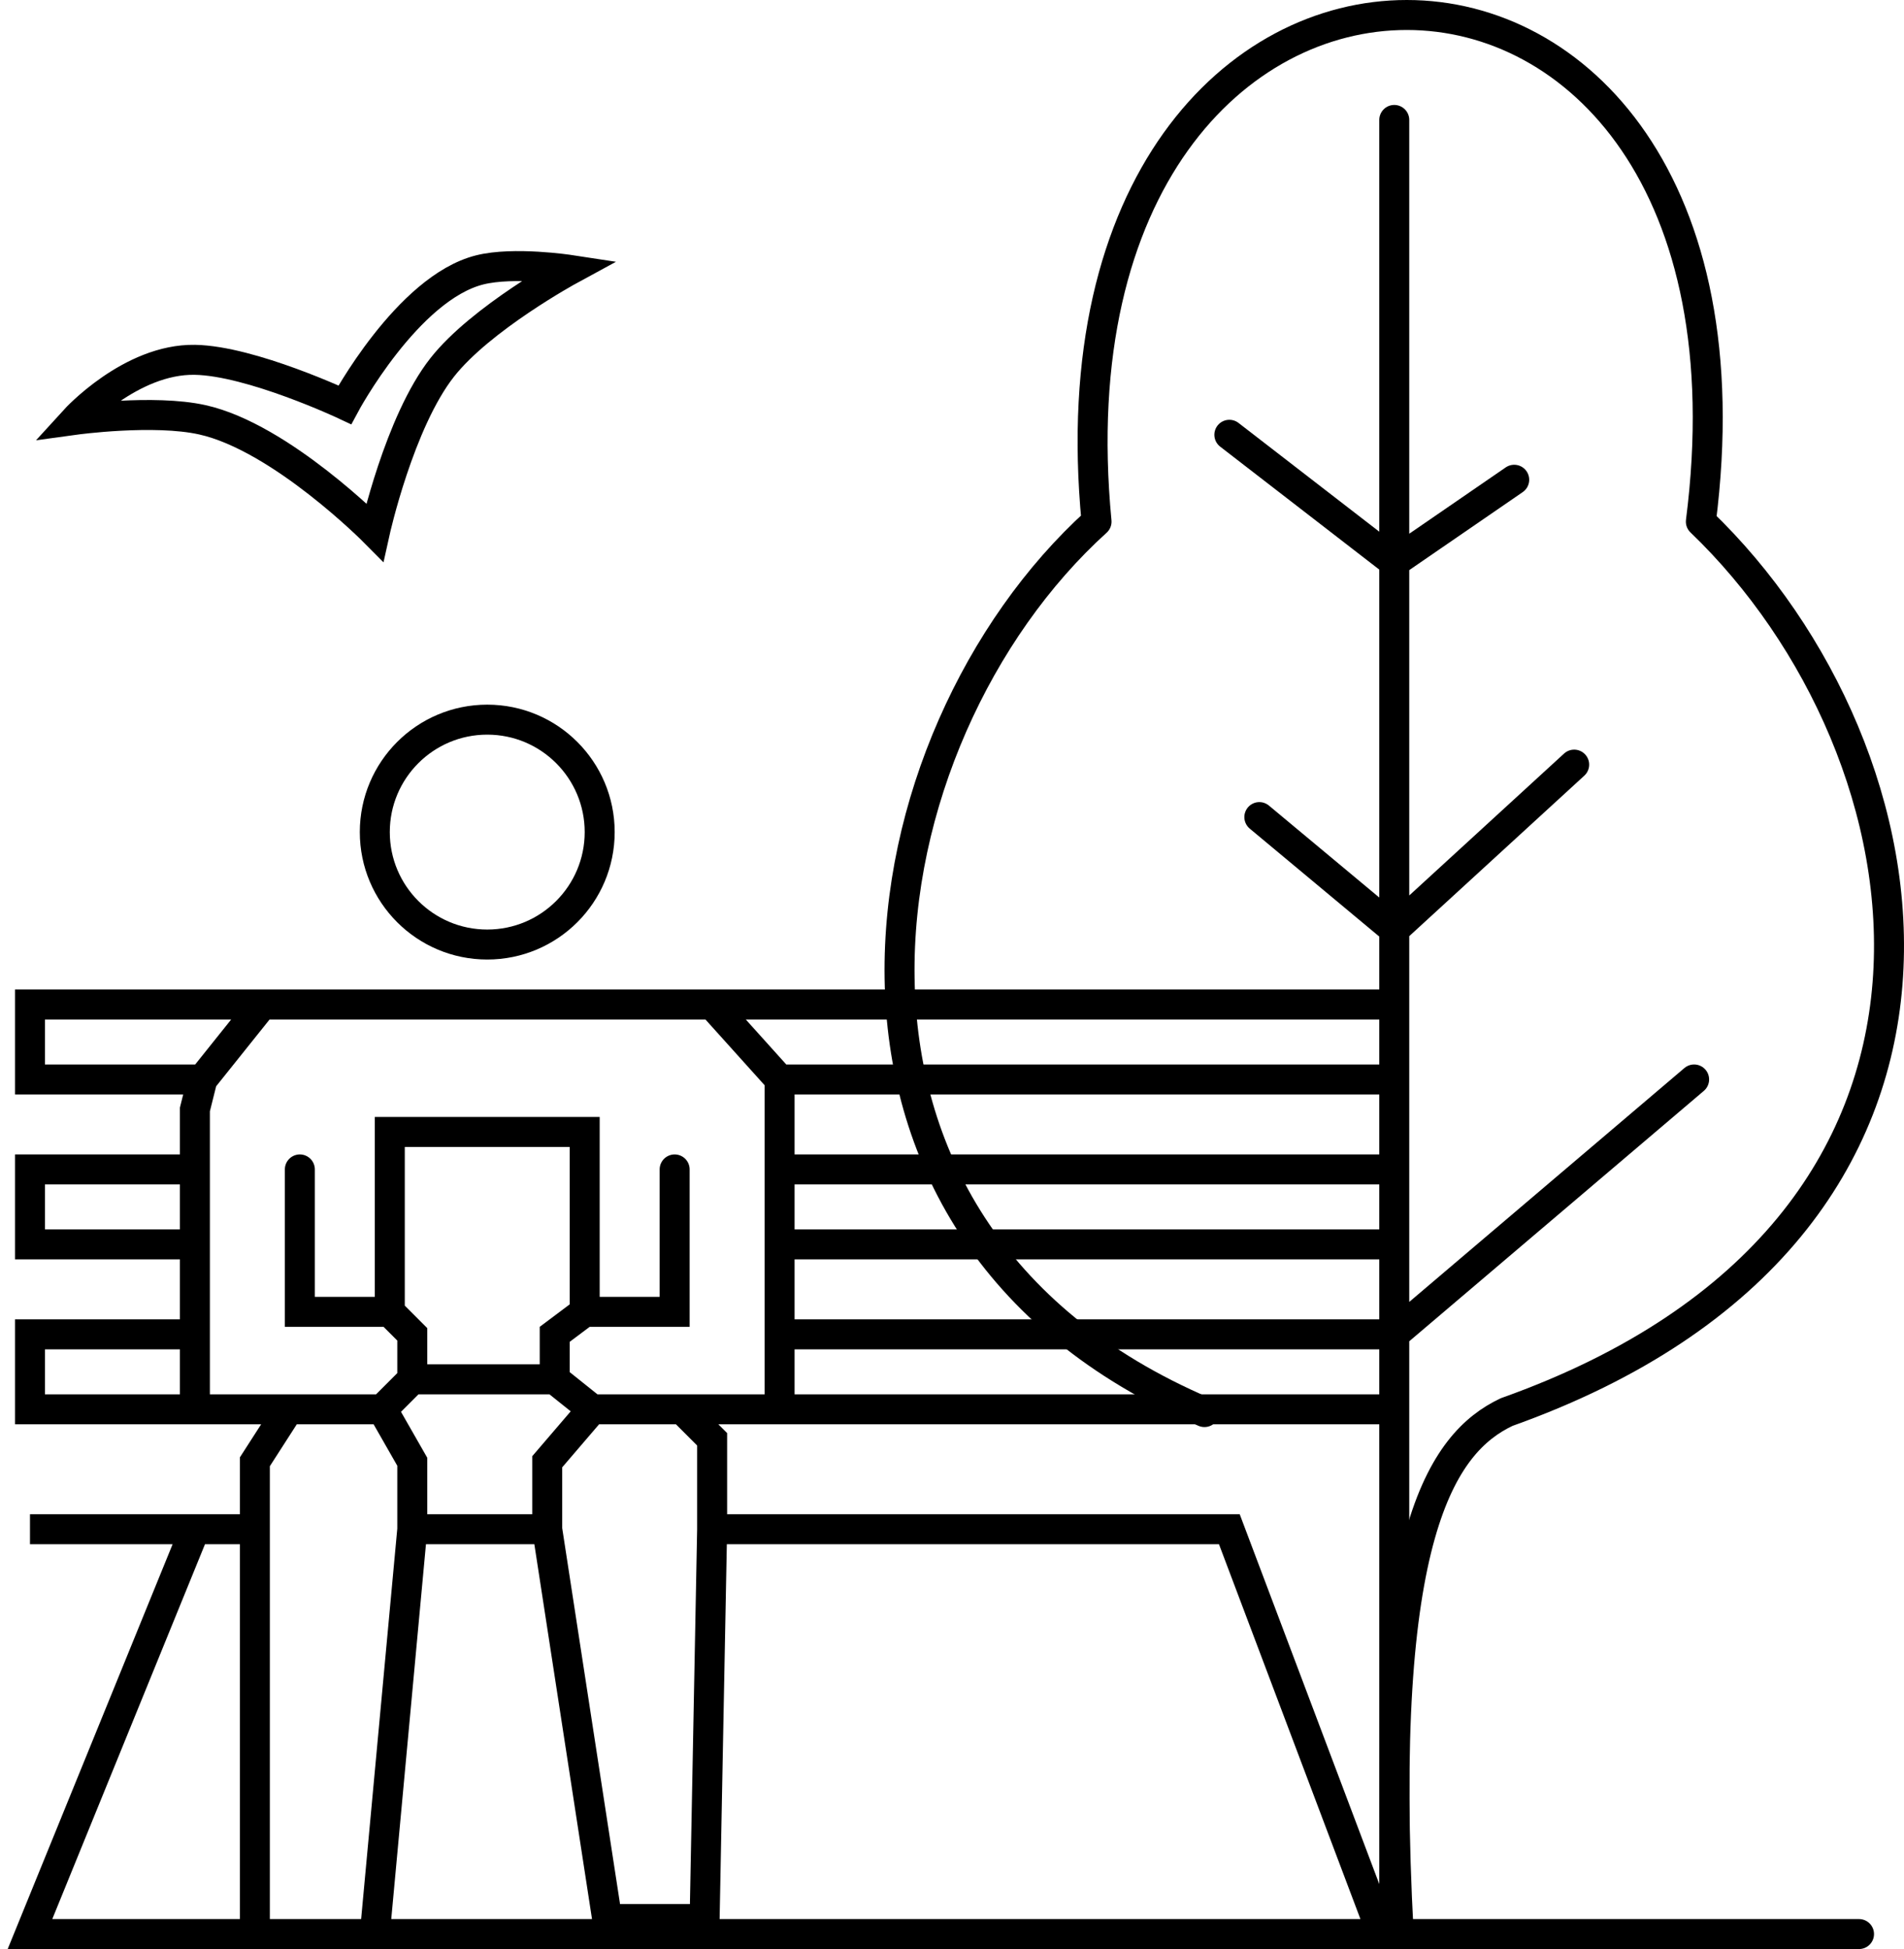 <svg width="127" height="130" viewBox="0 0 127 130" fill="none" xmlns="http://www.w3.org/2000/svg">
<path d="M124 129H25M17 102H2H13L2 129H17M17 102V129M17 102V97.5L19.25 94M17 129H25M25 129L27.5 102M27.5 102H36.5M27.5 102V97.5L25.5 94M36.5 102L40.5 128H47L47.5 102M36.5 102V97.5L39.5 94M47.5 102H82L92 128.5H93V94M47.5 102V96L45.5 94M93 67V72M93 67H47.5M93 67V89M93 67V62M13.5 72H2V67H17.5M13.5 72L13 74V78M13.5 72L17.5 67M13 78H2V83H13V89H2V94H13M13 78V94M13 94H19.25M25.5 94H19.25M25.5 94L27.5 92M39.5 94H45.5M39.5 94L37 92M45.5 94H52M93 94V89M93 94H52M93 89H52V94M93 89V83M93 89L113 72M52 88.5V83M52 83H93M52 83V78M93 83V78M93 78H52M93 78V72M52 78V72M52 72H93M52 72L47.5 67M47.5 67H17.5M20 78V87.5H26M26 87.5V75.5H39V87.5M26 87.5L27.5 89V92M39 87.5H45V78M39 87.5L37 89V92M37 92H27.5M93 62L105 51M93 62L84 54.5M93 62V37.5M93 37.5V22.5V8M93 37.5L101 32M93 37.5L82 29" stroke="black" stroke-width="2" stroke-linecap="round"/>
<path d="M93.296 129C91.856 102.376 96.175 96.232 100.494 94.184C135.045 81.896 129.374 50.07 113.45 34.792C119.209 -10.264 68.822 -10.264 73.141 34.792C57.305 49.128 51.547 81.896 80.339 94.184" stroke="black" stroke-width="2" stroke-linecap="round" stroke-linejoin="round"/>
<circle cx="32.5" cy="55.5" r="7.5" stroke="black" stroke-width="2"/>
<path d="M13.5 28.001C10.26 27.279 5 28.001 5 28.001C5 28.001 8.714 23.924 13 24C16.755 24.066 23 27.001 23 27.001C23 27.001 27.178 19.206 32 18.001C34.273 17.432 38 18.001 38 18.001C38 18.001 32.086 21.218 29.5 24.501C26.627 28.146 25 35.501 25 35.501C25 35.501 18.733 29.166 13.5 28.001Z" stroke="black" stroke-width="2" stroke-linecap="round"/>
</svg>
